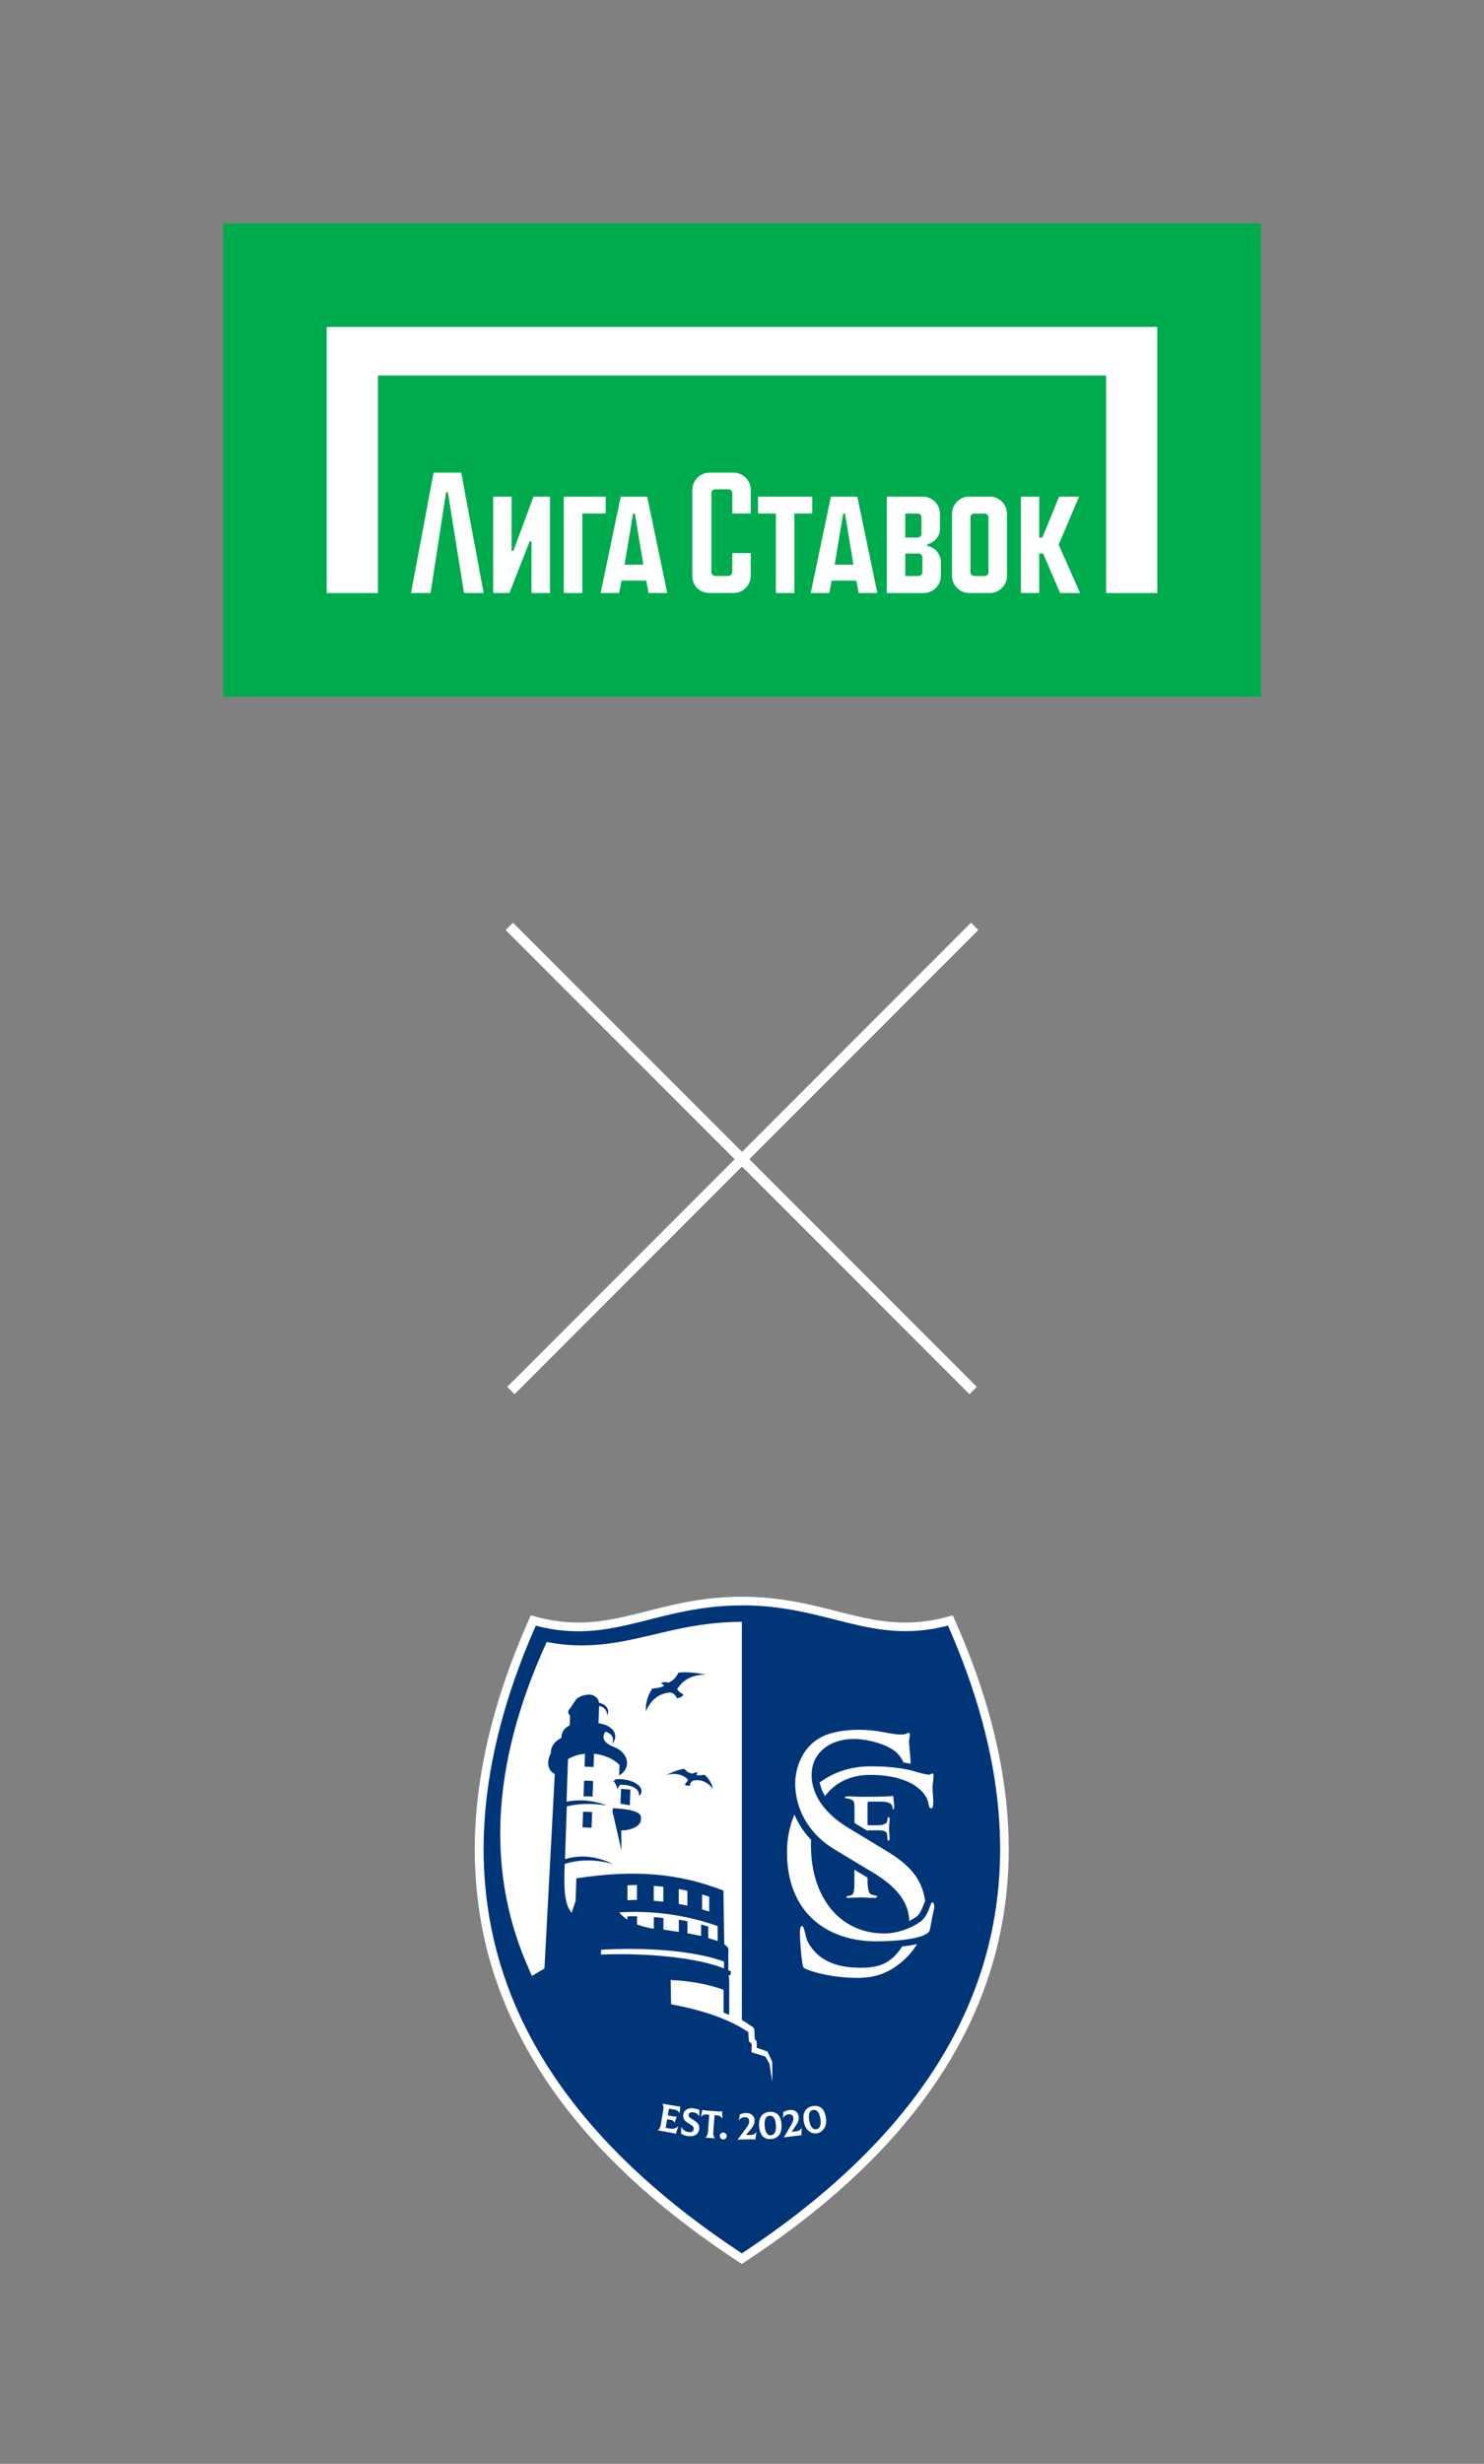 <?xml version="1.0" encoding="UTF-8"?> <svg xmlns="http://www.w3.org/2000/svg" width="572" height="949" viewBox="0 0 572 949" fill="none"><rect x="0" y="0" width="572" height="949" fill="#808080" stroke="none"/> <rect width="400" height="182.363" transform="translate(86 86)" fill="#00AB4E"></rect> <path d="M282.719 182.056H273.507C269.834 182.056 266.845 185.051 266.845 188.725V221.741C266.845 225.608 269.647 228.409 273.507 228.409H282.719C286.393 228.409 289.381 225.421 289.381 221.741V213.023H282.253V220.383C282.253 221.189 281.594 221.847 280.789 221.847H275.664C274.859 221.847 274.2 221.189 274.2 220.383V189.929C274.2 189.124 274.859 188.465 275.664 188.465H280.789C281.594 188.465 282.253 189.124 282.253 189.929V197.789H289.381V188.718C289.381 185.038 286.393 182.05 282.719 182.05V182.056Z" fill="white"></path> <path d="M313.082 191.274H292.183V197.796H299.065V228.423H306.193V197.796H313.082V191.274Z" fill="white"></path> <path d="M197.9 212.151H197.201V191.28H190.073V228.423H196.349L204.163 208.517H204.862V228.423H211.99V191.28H205.634L197.9 212.151Z" fill="white"></path> <path d="M167.125 182.05L158.419 228.416H165.967L171.93 189.59H172.629L178.852 228.416H186.419L177.78 182.05H167.125Z" fill="white"></path> <path d="M320.263 191.274L312.496 228.416H319.664L320.549 223.664H330.093L330.972 228.416H338.167L330.44 191.274H320.27H320.263ZM321.701 217.502L325.015 197.796H325.687L328.962 217.502H321.707H321.701Z" fill="white"></path> <path d="M239.278 191.274L231.511 228.416H238.679L239.564 223.664H249.108L249.987 228.416H257.181L249.454 191.274H239.284H239.278ZM240.715 217.502L244.03 197.796H244.702L247.977 217.502H240.722H240.715Z" fill="white"></path> <path d="M233.474 191.274H217.321V228.423H224.456V197.796H233.474V191.274Z" fill="white"></path> <path d="M381.481 191.274H373.601C369.927 191.274 366.938 194.268 366.938 197.942V221.754C366.938 225.428 369.927 228.423 373.601 228.423H381.481C385.155 228.423 388.143 225.434 388.143 221.754V197.942C388.143 194.262 385.155 191.274 381.481 191.274ZM381.015 220.397C381.015 221.202 380.356 221.861 379.551 221.861H375.524C374.719 221.861 374.06 221.202 374.06 220.397V199.293C374.06 198.488 374.719 197.829 375.524 197.829H379.551C380.356 197.829 381.015 198.494 381.015 199.32V220.397Z" fill="white"></path> <path d="M415.917 191.28H408.23L401.787 207.04H400.549V191.28H393.481V228.423H400.549V213.209H402.067L408.616 228.423H416.316L408.057 209.795L415.917 191.28Z" fill="white"></path> <path d="M357.481 210.274V209.582H357.474C360.23 209.01 362.306 206.554 362.306 203.619V197.929C362.306 194.268 359.318 191.287 355.644 191.287H341.807V228.429H355.977C359.651 228.429 362.646 225.441 362.646 221.761V216.51C362.646 213.422 360.423 210.846 357.488 210.281L357.481 210.274ZM348.935 197.816H353.714C354.519 197.816 355.178 198.475 355.178 199.28V205.589C355.178 206.394 354.519 207.053 353.714 207.053H348.935V197.816ZM355.511 220.403C355.511 221.209 354.852 221.867 354.047 221.867H348.935V213.216H354.047C354.852 213.216 355.511 213.875 355.511 214.68V220.403Z" fill="white"></path> <path d="M125.934 125.933V228.423H145.654V144.641H426.346V228.423H446.067V125.933H125.934Z" fill="white"></path> <path d="M196.908 535.592L375.685 356.815" stroke="white" stroke-width="4"></path> <path d="M375.092 535.592L196.315 356.815" stroke="white" stroke-width="4"></path> <path fill-rule="evenodd" clip-rule="evenodd" d="M207.364 622.921C217.26 625.499 226.156 625.499 236.144 623.641C243.647 622.247 251.034 620.041 258.49 618.345C267.642 616.254 276.539 615 285.923 615C295.307 615 304.227 616.254 313.356 618.345C320.812 620.041 328.199 622.247 335.702 623.641C345.69 625.499 354.586 625.499 364.482 622.921L367.246 622.201L368.407 624.826C414.47 729.098 380.417 809.748 287.758 870.792L285.9 872L284.042 870.792C258.258 853.812 233.845 833.278 215.448 808.331L215.053 807.796C211.824 803.406 208.804 798.853 205.994 794.185L205.947 794.092C203.857 790.607 201.859 787.053 200.024 783.43L199.629 782.663C199.141 781.688 198.654 780.712 198.189 779.736L197.724 778.761C193.869 770.584 190.709 762.106 188.317 753.372C182.928 733.279 181.79 712.676 184.205 692.049C186.923 668.797 194.008 646.173 203.439 624.802L204.6 622.178L207.364 622.898V622.921Z" fill="white"></path> <path fill-rule="evenodd" clip-rule="evenodd" d="M285.946 624.686C277.328 624.686 269.152 625.778 260.767 627.567C253.38 629.146 246.063 631.144 238.63 632.445C228.967 634.117 220.14 634.28 210.732 632.445C169.641 722.107 201.069 790.654 285.946 843.638C370.823 790.654 402.251 722.083 361.16 632.445C351.753 634.28 342.926 634.117 333.263 632.445C325.806 631.144 318.513 629.146 311.126 627.567C302.74 625.778 294.587 624.686 285.946 624.686Z" fill="white"></path> <path fill-rule="evenodd" clip-rule="evenodd" d="M285.946 618.368C252.799 618.368 236.098 633.908 206.505 626.173C181.511 682.804 180.071 733.047 200.814 777.297L201.279 778.273C201.743 779.225 202.208 780.178 202.672 781.107L203.067 781.873C204.856 785.404 206.784 788.888 208.874 792.326L208.921 792.419C211.638 796.925 214.612 801.385 217.817 805.752L218.212 806.287C234.611 828.516 257.259 849.05 285.946 867.935C380.393 805.729 409.406 725.823 365.388 626.126C335.795 633.862 319.117 618.322 285.946 618.322V618.368ZM254.751 648.356C255.494 647.868 256.493 647.775 257.724 648.101C259.698 647.241 260.743 645.847 261.464 644.268C264.669 643.85 268.386 644.338 272.195 645.011C267.34 645.011 263.484 646.614 261.022 650.586C261.347 651.422 262.369 652.073 263.461 652.7C262.973 653.559 262.114 654.024 260.836 654.07C260.488 653.141 260.023 652.258 258.421 651.864C253.566 652.258 250.755 655.069 248.99 659.088C248.781 656.602 249.269 653.815 251.406 650.377C253.148 650.261 254.727 649.982 255.935 649.355C255.703 648.89 255.285 648.565 254.727 648.356H254.751ZM268.99 682.827C268.664 683.083 268.432 683.361 268.362 683.71C269.292 683.919 270.383 683.826 271.568 683.57C273.612 685.498 274.448 687.264 274.75 688.959C272.846 686.567 270.476 685.22 267.155 685.824C266.156 686.381 266.016 687.055 265.923 687.728C265.064 687.937 264.414 687.775 263.926 687.287C264.53 686.66 265.11 686.056 265.18 685.429C262.834 683.222 259.954 682.827 256.702 683.71C259.141 682.572 261.533 681.573 263.74 681.271C264.506 682.2 265.459 682.943 266.922 683.152C267.689 682.711 268.362 682.595 268.966 682.781L268.99 682.827ZM213.845 683.315C212.521 708.286 211.174 733.256 209.85 758.227L205.042 761.061L204.205 759.249C204.205 759.202 204.159 759.156 204.159 759.11C187.527 722.362 188.735 680.435 210.733 632.445C220.14 634.28 228.967 634.117 238.63 632.445C246.086 631.144 253.38 629.146 260.767 627.567C269.152 625.778 277.305 624.686 285.946 624.686V778.041C287.387 778.877 288.687 779.76 290.128 780.735L290.685 781.386L290.778 782.547L290.917 785.474L291.684 786.194V788.749L295.795 790.166L297.63 794.092L297.7 802.036C297.328 799.643 296.957 797.251 296.585 794.881C296.074 793.975 295.563 793.07 295.029 792.164C293.24 791.606 291.452 791.049 289.64 790.468C289.686 789.399 289.709 788.308 289.756 787.239C289.384 786.914 289.036 786.589 288.664 786.264C288.571 785.079 288.502 783.871 288.409 782.686C280.697 777.46 270.337 774.208 258.676 771.978C258.63 768.865 258.583 765.753 258.514 762.64C265.668 762.989 272.544 764.104 278.908 766.403V775.207L281.045 776.066C281.045 762.873 281.254 761.92 280.72 760.875C281.835 760.875 281.672 760.457 281.672 759.319C281.37 759.156 281.045 759.017 280.72 758.854V753L280.79 751.003C280.813 750.283 280.209 749.563 279.164 748.912L278.838 728.192C262.16 721.758 245.459 719.9 222.161 723.477C222.068 726.404 221.952 729.307 221.859 732.234C221.348 733.767 220.814 735.3 220.303 736.81C217.957 733.674 217.167 729.493 217.655 717.925C223.95 715.974 230.152 716.323 236.307 717.949C230.802 715.463 224.925 713.977 217.771 716.09C218.003 709.308 218.235 702.548 218.468 695.765C223.74 694.488 228.92 694.65 234.031 695.44C229.246 693.721 224.182 692.792 218.375 693.977C218.561 688.495 218.746 683.013 218.932 677.554C220.86 676.393 223.137 675.719 225.483 675.51L225.32 680.481L228.804 680.597L228.967 675.51C232.707 675.859 236.307 677.322 238.793 679.807C238.746 681.155 238.7 682.502 238.653 683.826C243.16 681.341 242.741 675.278 236.748 672.932C232.312 671.213 231.894 668.937 233.38 666.985C235.262 667.52 237.074 669.029 235.912 671.77C238.7 668.518 236.656 664.593 230.686 663.733C230.755 661.503 230.848 659.273 230.918 657.044C232.916 657.462 234.1 658.925 234.031 660.783C235.006 658.879 234.1 656.602 230.895 655.836C230.732 654.419 229.408 652.793 227.318 652.723C225.599 652.653 223.415 653.304 222.114 654.488C221.325 655.673 220.535 656.834 219.745 658.019C218.839 658.716 218.746 659.994 219.745 660.783C219.699 662.038 219.652 663.315 219.606 664.57C217.306 665.568 216.354 667.589 216.4 669.331C213.706 670.795 212.242 672.723 212.335 675.278C210.616 678.46 210.942 681.852 213.822 683.269L213.845 683.315ZM239.443 705.01L239.536 712.745L236.121 697.879C236.121 697.415 236.145 696.95 236.168 696.486C241.673 696.671 247.132 697.624 247.062 699.947C247.062 700.318 247.039 700.69 247.015 701.062C246.946 703.291 243.113 705.127 239.42 705.01H239.443ZM276.632 741.897V741.99V747.611L272.985 746.496V742.037C272.079 741.758 271.173 741.502 270.244 741.27V745.683L264.971 744.638V740.016C263.879 739.807 262.764 739.574 261.649 739.412V744.15L255.703 743.221V738.785C254.495 738.599 253.241 738.459 252.01 738.459V742.896C249.733 742.571 247.526 741.99 245.552 741.247V738.111C244.321 738.088 243.09 738.111 241.859 738.134V739.412C240.558 738.576 239.489 737.646 238.723 736.578C251.359 735.858 263.995 737.437 276.632 741.874V741.897ZM270.616 729.702C271.545 729.958 272.451 730.237 273.357 730.562V736.299C272.451 735.997 271.545 735.718 270.616 735.463V729.725V729.702ZM261.626 727.612C262.741 727.798 263.856 728.007 264.948 728.262V734C263.856 733.767 262.764 733.558 261.626 733.349V727.612ZM251.986 726.381C253.241 726.45 254.472 726.566 255.68 726.729V732.466C254.472 732.327 253.241 732.234 251.986 732.141V726.404V726.381ZM241.835 726.172C243.09 726.102 244.321 726.055 245.529 726.055V731.793C244.321 731.793 243.09 731.863 241.835 731.932V726.195V726.172ZM279.071 755.532V758.18C267.991 753.813 248.711 752.187 231.638 752.838C231.638 752.211 231.685 751.607 231.708 750.98C248.758 750.027 267.131 751.212 279.071 755.532ZM224.739 697.833C225.924 697.833 227.085 697.879 228.224 697.972C228.154 699.97 228.084 701.991 228.015 703.988C226.876 703.919 225.715 703.895 224.53 703.872C224.6 701.875 224.67 699.854 224.739 697.856V697.833ZM225.134 685.893C226.296 685.824 227.457 685.893 228.618 686.033C228.549 688.03 228.479 690.051 228.409 692.049C227.271 691.886 226.11 691.863 224.925 691.933C224.995 689.935 225.065 687.914 225.134 685.917V685.893ZM239.396 689.006L242.974 689.308L242.765 695.347L239.164 694.72L239.373 689.006H239.396ZM236.47 686.056C236.772 685.8 237.074 685.545 237.376 685.313C241.255 685.034 244.855 686.149 246.551 688.1C247.526 689.215 247.596 690.957 246.249 691.677C246.76 689.029 243.276 687.287 238.955 687.45C238.607 687.984 238.282 688.518 237.933 689.029C237.654 687.728 237.167 686.706 236.47 686.033V686.056Z" fill="#003577"></path> <path fill-rule="evenodd" clip-rule="evenodd" d="M356.631 732.327C355.353 723.082 349.848 717.856 341.602 712.885L327.595 704.406C320.394 700.225 313.449 693.559 312.868 684.825C312.241 675.022 320.139 669.796 329.012 669.796C333.844 669.796 341.137 671.492 345.133 674.628C346.619 675.905 347.595 677.415 348.245 678.832C349.175 678.994 350.08 679.157 350.986 679.366C350.986 678.576 350.94 677.856 350.917 677.368C350.777 675.278 350.522 673.327 350.382 671.236C350.313 670.191 350.754 669.006 350.684 667.961C350.661 667.566 350.522 667.45 350.266 667.45C349.36 667.45 349.662 668.1 347.432 668.1C342.856 668.1 339.093 666.265 330.847 666.265C326.155 666.265 319.79 667.055 315.772 669.54C309.338 673.187 306.062 681.178 306.55 688.611C307.201 698.53 312.845 707.031 321.533 712.258L336.074 721.015C342.856 725.057 349.895 730.678 350.429 739.179C350.429 739.412 350.452 739.667 350.452 739.9C351.358 739.458 352.217 738.947 353.03 738.39C355.028 737.042 355.586 734.278 356.561 732.374L356.631 732.327ZM359.442 737.902L358.419 743.244C357.955 746.566 346.364 747.751 337.793 747.751C319.094 747.751 303.345 737.066 303.345 713.396C303.345 708.053 304.367 703.199 306.202 698.948C307.735 702.525 309.895 705.8 312.613 708.634C312.59 709.284 312.566 709.958 312.566 710.632C312.566 730.887 323.809 744.708 340.743 744.708C345.528 744.708 350.499 743.059 354.471 740.387C358.164 737.902 358.443 732.745 359.349 732.745C360.092 732.745 360.092 734.116 360.092 734.487C360.092 735.138 359.72 736.694 359.442 737.902ZM318.002 691.817C317.026 690.191 316.306 688.448 315.935 686.567C321.324 682.548 328.083 680.342 335.493 680.342C342.903 680.342 347.92 681.085 351.892 682.084C354.006 682.734 356.863 683.547 358.071 683.547C358.814 683.547 358.814 683.083 359.442 683.083C359.813 683.083 359.813 683.826 359.813 684.105C359.813 685.475 359.442 687.241 359.442 688.425C359.442 689.982 359.72 692.211 359.72 694.139C359.72 695.161 359.627 696.532 358.977 696.532C357.699 696.532 358.234 694.604 357.235 692.676C354.656 687.519 347.293 683.64 335.4 683.64C327.549 683.64 321.788 686.776 318.002 691.793V691.817ZM344.691 695.533V695.487C344.691 696.021 344.599 696.973 344.297 696.973C343.995 696.973 344.041 695.951 343.855 695.556C343.507 694.813 342.81 693.93 339.604 693.93H335.121C334.378 693.93 334.378 694.139 334.378 695.161V702.688C334.378 702.989 334.517 703.036 335.028 703.036H338.234C339.813 703.036 340.952 702.688 341.532 702.2C342.415 701.456 341.834 699.923 342.462 699.923C342.856 699.923 342.903 700.318 342.903 700.806C342.903 701.642 342.694 702.873 342.694 703.756C342.694 705.475 342.903 707.171 342.903 708.007C342.903 708.309 342.856 708.982 342.462 708.982C342.067 708.982 342.02 708.239 342.02 708.053C342.02 707.217 341.95 706.102 341.625 705.777C341.161 705.289 340.603 704.987 338.025 704.987H335.028C334.564 704.987 334.424 704.987 334.378 705.196L329.361 702.153V696.067C329.361 694.79 329.198 693.93 328.826 693.605C327.572 692.444 325.621 692.955 325.621 692.281C325.621 691.933 326.991 691.886 327.549 691.886C328.292 691.886 330.15 692.072 331.776 692.072C335.377 692.072 340.557 692.026 342.183 691.933C343.019 691.886 343.507 691.747 344.157 691.747C344.459 691.747 344.343 692.885 344.459 693.628C344.599 694.372 344.668 695.022 344.668 695.51L344.691 695.533ZM329.337 720.155L334.378 723.198V723.988C334.378 726.985 334.773 728.959 335.423 729.447C335.911 729.795 336.538 729.888 337.351 730.097C337.676 730.19 338.048 730.144 338.048 730.538C338.048 730.933 337.398 731.026 336.91 731.026C335.679 731.026 333.402 730.84 332.171 730.84C330.545 730.84 327.386 731.026 326.852 731.026C326.689 731.026 326.248 731.026 326.248 730.631C326.248 730.283 327.572 730.19 328.083 729.981C328.571 729.772 328.873 729.54 329.012 729.005C329.454 727.124 329.314 723.733 329.337 720.179V720.155ZM347.665 749.772C346.41 751.839 344.808 753.651 343.019 754.928C339.906 757.414 335.772 757.925 331.707 757.925C323.995 757.925 315.795 756.09 311.475 748.122C310.313 746.171 310.151 741.851 309.105 741.851C308.199 741.851 308.223 744.452 308.432 747.588C308.641 750.724 308.85 753.999 309.431 757.135C309.64 758.18 310.429 758.32 311.359 758.691C316.724 760.782 324.483 761.827 330.104 761.827C336.771 761.827 341.648 760.387 346.736 756.345C349.5 754.185 351.776 751.653 353.472 748.796C351.637 749.237 349.616 749.539 347.641 749.748L347.665 749.772Z" fill="white"></path> <path fill-rule="evenodd" clip-rule="evenodd" d="M261.394 818.993C260.604 819.782 259.466 820.084 258.165 819.875L256.562 819.597L257.143 816.275L258.513 816.507C259.349 816.647 259.837 817.018 259.953 817.715H259.977L260.836 815.299C260.162 815.276 259.744 815.206 258.513 814.997L257.398 814.788L257.863 812.187L259.814 812.535C260.975 812.744 261.719 813.255 261.951 814.045H261.974L262.183 811.35C261.835 811.35 261.185 811.304 260.581 811.188L255.261 810.259C255.61 810.607 255.888 811.397 255.679 812.628L254.657 818.482C254.448 819.689 253.891 820.34 253.473 820.526L258.699 821.478C259.582 821.641 259.953 821.734 260.488 821.919L261.417 819.039H261.394V818.993ZM265.435 822.779C267.851 823.058 269.245 821.873 269.477 820.224C269.779 817.994 268.269 817.134 267.015 816.391C266.109 815.857 265.319 815.415 265.412 814.556C265.505 813.789 266.132 813.487 267.27 813.627C268.13 813.743 268.943 814.091 269.477 815.16H269.5L269.616 812.698C268.78 812.349 268.083 812.187 267.317 812.07C264.994 811.769 263.554 812.953 263.368 814.44C263.089 816.507 264.46 817.32 265.691 818.017C266.643 818.574 267.503 819.062 267.387 820.108C267.27 820.921 266.69 821.362 265.482 821.223C264.251 821.083 263.345 820.526 262.601 819.248H262.578L262.509 821.803C263.136 822.291 264.227 822.639 265.435 822.802V822.779ZM278.443 813.255C277.746 813.302 277.119 813.255 276.376 813.232L272.706 812.953C271.963 812.907 271.335 812.814 270.662 812.674L270.197 815.392H270.22C270.615 814.835 271.359 814.37 272.241 814.44L273.379 814.533L272.892 821.06C272.799 822.337 272.265 823.104 271.8 823.336L275.679 823.662C275.215 823.336 274.843 822.523 274.936 821.223L275.424 814.695L276.539 814.788C277.444 814.858 278.095 815.415 278.397 816.043H278.42L278.374 813.255H278.443ZM278.676 824.033C277.932 823.987 277.375 823.336 277.444 822.616C277.491 821.873 278.141 821.339 278.885 821.408C279.628 821.455 280.139 822.082 280.093 822.825C280.046 823.569 279.419 824.103 278.699 824.056L278.676 824.033ZM291.544 821.269C290.894 822.036 290.313 822.291 289.454 822.314L287.502 822.361L288.873 820.758C290.569 818.784 290.894 817.947 290.871 816.786C290.824 815.044 289.546 813.836 287.642 813.882C286.736 813.882 285.969 814.068 285.18 814.417L284.785 816.716H284.808C285.505 815.717 286.318 815.485 287.084 815.462C287.99 815.462 288.757 815.926 288.78 817.111C288.78 817.994 288.292 818.784 287.061 820.433L284.343 824.056V824.103L288.896 824.01C289.965 824.01 290.522 824.01 291.149 824.056L291.567 821.315H291.544V821.269ZM297.212 823.917C299.976 823.708 301.486 821.641 301.23 818.18C300.975 814.788 299.279 813.232 296.562 813.441C293.797 813.65 292.334 815.671 292.589 819.016C292.845 822.291 294.448 824.126 297.235 823.917H297.212ZM297.212 822.43C295.679 822.547 294.912 821.223 294.726 818.737C294.541 816.391 295.237 815.021 296.562 814.928C298.071 814.811 298.884 816.066 299.07 818.482C299.256 820.944 298.536 822.337 297.189 822.43H297.212ZM308.989 819.643C308.408 820.479 307.874 820.781 307.038 820.897L305.11 821.153L306.294 819.411C307.758 817.274 308.013 816.391 307.851 815.253C307.618 813.534 306.225 812.465 304.32 812.721C303.414 812.837 302.694 813.093 301.927 813.511L301.788 815.857H301.811C302.392 814.765 303.182 814.463 303.948 814.37C304.854 814.254 305.667 814.672 305.806 815.834C305.899 816.716 305.504 817.552 304.459 819.318L302.136 823.22V823.267L306.666 822.686C307.734 822.547 308.269 822.5 308.896 822.477L309.012 819.689H308.989V819.643ZM318.327 815.485C317.746 812.14 315.888 810.746 313.216 811.211C310.499 811.699 309.221 813.859 309.802 817.158C311.056 824.312 319.581 822.57 318.327 815.485ZM314.726 820.108C313.216 820.363 312.334 819.132 311.892 816.67C311.474 814.347 312.032 812.93 313.356 812.698C314.842 812.442 315.795 813.604 316.213 815.996C316.631 818.435 316.05 819.899 314.726 820.108Z" fill="white"></path> </svg> 